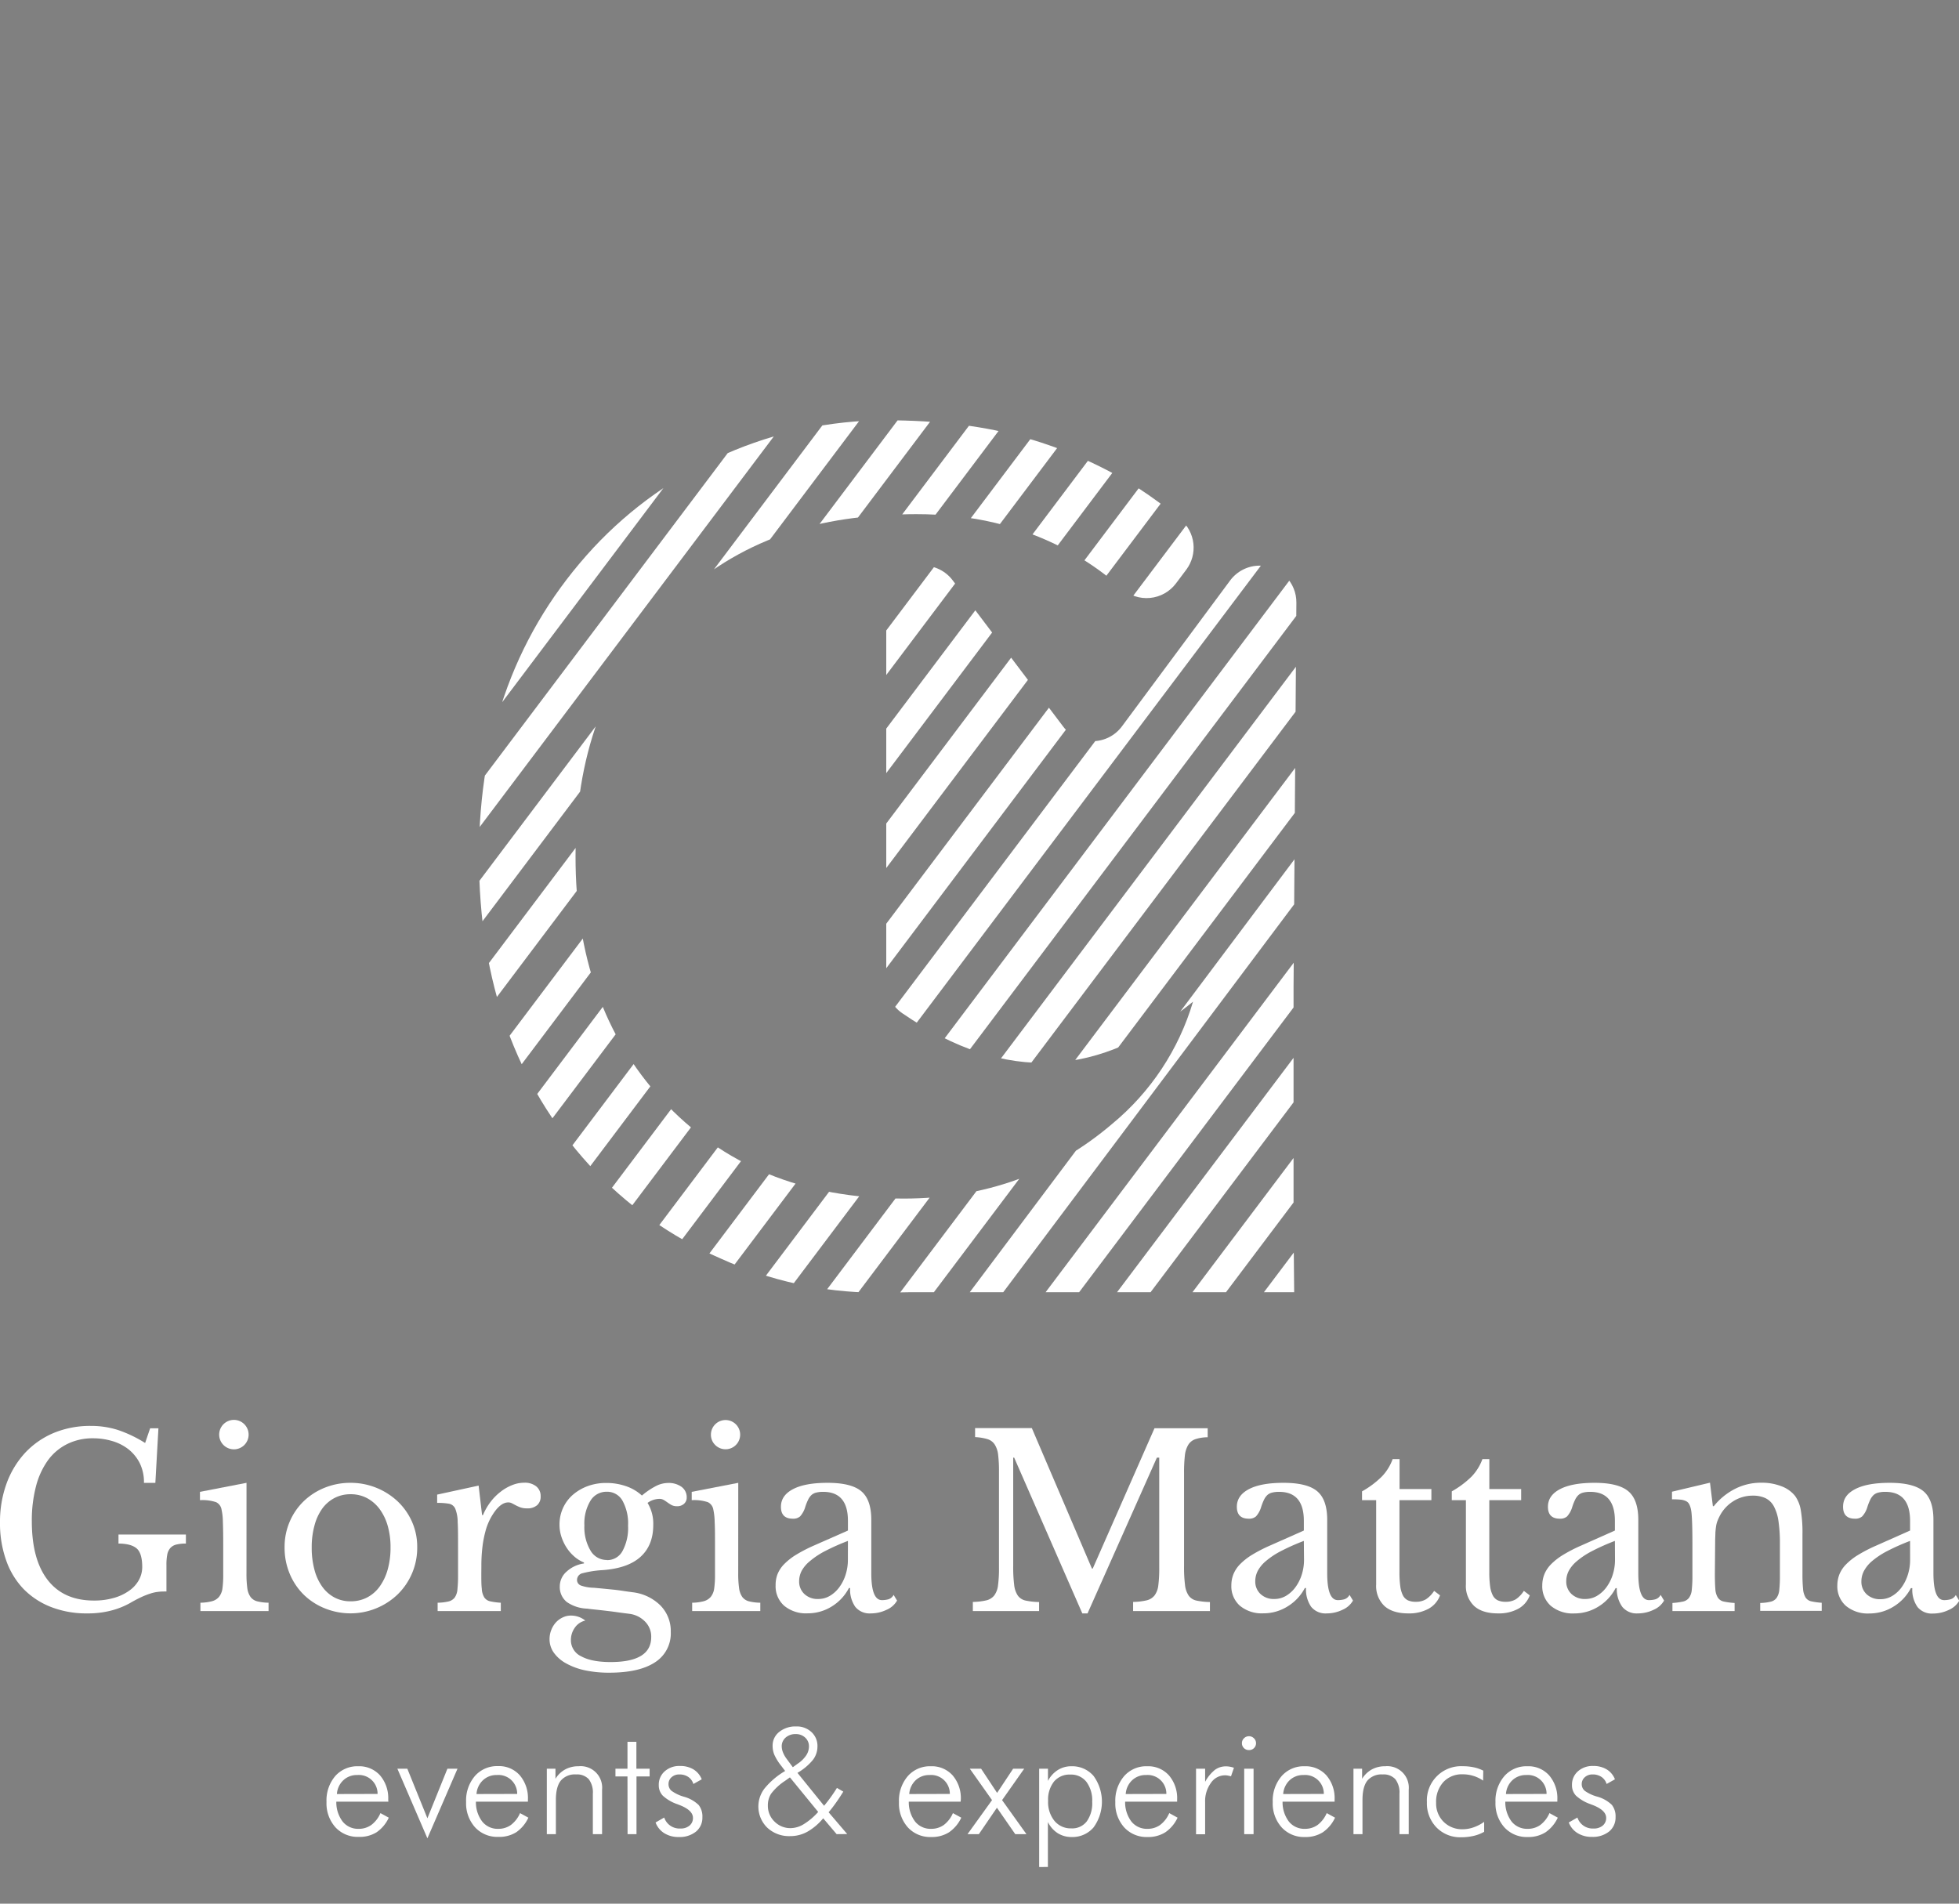 <?xml version="1.0" encoding="UTF-8"?> <svg xmlns="http://www.w3.org/2000/svg" xmlns:xlink="http://www.w3.org/1999/xlink" viewBox="0 0 566.93 550.96"><rect x="0" y="0" width="566.93" height="550.96" fill="#808080" stroke="none"/><defs><style>.cls-1{fill:none;}.cls-2{clip-path:url(#clip-path);}.cls-3{fill:url(#Sfumatura_senza_nome_26);}.cls-4{fill:url(#Sfumatura_senza_nome_26-2);}.cls-5{fill:#fff;}.cls-6{fill:url(#Sfumatura_senza_nome_26-3);}.cls-7{fill:url(#Sfumatura_senza_nome_26-4);}.cls-8{fill:url(#Sfumatura_senza_nome_26-5);}.cls-9{fill:url(#Sfumatura_senza_nome_26-6);}</style><clipPath id="clip-path" transform="translate(0 121.63)"><path class="cls-1" d="M374.35,164.17l.82-111.39a10.62,10.62,0,0,0-10.62-10.7h0A10.62,10.62,0,0,0,356,46.37L324.69,88.59a10.61,10.61,0,0,1-17,.07l-32-42.35a10.64,10.64,0,0,0-8.48-4.23h-.13A10.63,10.63,0,0,0,256.48,52.7v70.14h0v40a10.67,10.67,0,0,0,4.65,8.79c30.26,20.77,57.31,18.48,84.13-3.35a72.65,72.65,0,0,1-23.42,35.38q-25.32,21.6-60.33,21.6-43.57,0-70-28.68-25-27.18-24.95-70.38,0-42.82,25.32-70.39a86.19,86.19,0,0,1,30.17-21q14.69-6.27,34.44-7.36c2.85-.16,5.75-.27,8.75-.27a104.71,104.71,0,0,1,11.88.66,86.38,86.38,0,0,1,33.37,10.69A82.67,82.67,0,0,1,324.64,48.7a10.65,10.65,0,0,0,15.7-1.5l3-4a10.64,10.64,0,0,0-1.64-14.43,121.55,121.55,0,0,0-12.73-9.43A126.84,126.84,0,0,0,297.26,5.21Q279.76,0,255.92,0a116,116,0,0,0-84.16,36.87q-33.15,35.75-33.15,89.38,0,54.38,32,89.38a112,112,0,0,0,38,27,110.17,110.17,0,0,0,44.87,9.87c1.94,0,5.38-.05,9.9-.14H374.53l-.18-18.79Z"></path></clipPath><linearGradient id="Sfumatura_senza_nome_26" x1="-1243.05" y1="1534.11" x2="-865.66" y2="1538.86" gradientTransform="matrix(0.38, 0.79, -0.49, 0.61, 1289.05, -71.7)" gradientUnits="userSpaceOnUse"><stop offset="0" stop-color="#6d0536"></stop><stop offset="0.46" stop-color="#c33d79"></stop></linearGradient><linearGradient id="Sfumatura_senza_nome_26-2" x1="-1230.56" y1="1544.97" x2="-853.17" y2="1549.72" gradientTransform="matrix(0.38, 0.79, -0.49, 0.61, 1302.48, -77.81)" xlink:href="#Sfumatura_senza_nome_26"></linearGradient><linearGradient id="Sfumatura_senza_nome_26-3" x1="-980.54" y1="1746.57" x2="-603.15" y2="1751.32" gradientTransform="matrix(0.38, 0.79, -0.49, 0.61, 1560.63, -202.48)" xlink:href="#Sfumatura_senza_nome_26"></linearGradient><linearGradient id="Sfumatura_senza_nome_26-4" x1="-968.05" y1="1757.43" x2="-590.67" y2="1762.18" gradientTransform="matrix(0.38, 0.79, -0.49, 0.61, 1574.06, -208.59)" xlink:href="#Sfumatura_senza_nome_26"></linearGradient><linearGradient id="Sfumatura_senza_nome_26-5" x1="-956.81" y1="1771.42" x2="-579.43" y2="1776.16" gradientTransform="matrix(0.38, 0.79, -0.49, 0.61, 1589.03, -213.46)" xlink:href="#Sfumatura_senza_nome_26"></linearGradient><linearGradient id="Sfumatura_senza_nome_26-6" x1="-944.33" y1="1782.28" x2="-566.94" y2="1787.02" gradientTransform="matrix(0.38, 0.79, -0.49, 0.61, 1602.47, -219.57)" xlink:href="#Sfumatura_senza_nome_26"></linearGradient></defs><g id="Livello_2" data-name="Livello 2"><g id="Livello_1-2" data-name="Livello 1"><g class="cls-2"><rect class="cls-3" x="-57.54" y="29.85" width="383.12" height="7.75" transform="translate(26.46 242.13) rotate(-53.02)"></rect><rect class="cls-4" x="-44.7" y="40.26" width="383.12" height="7.75" transform="translate(23.26 256.54) rotate(-53.02)"></rect><rect class="cls-5" x="-32.33" y="52.83" width="383.12" height="7.75" transform="translate(18.14 271.43) rotate(-53.02)"></rect><rect class="cls-5" x="-19.49" y="63.25" width="383.12" height="7.75" transform="translate(14.94 285.83) rotate(-53.02)"></rect><rect class="cls-5" x="-4.01" y="71.04" width="383.12" height="7.75" transform="translate(14.89 301.3) rotate(-53.02)"></rect><rect class="cls-5" x="8.83" y="81.45" width="383.12" height="7.75" transform="translate(11.69 315.7) rotate(-53.02)"></rect><rect class="cls-5" x="21.2" y="94.02" width="383.12" height="7.75" transform="translate(6.57 330.59) rotate(-53.02)"></rect><rect class="cls-5" x="34.04" y="104.43" width="383.12" height="7.75" transform="translate(3.37 345) rotate(-53.02)"></rect><rect class="cls-5" x="49.76" y="111.96" width="383.12" height="7.75" transform="translate(3.61 360.56) rotate(-53.02)"></rect><rect class="cls-5" x="62.59" y="122.37" width="383.12" height="7.75" transform="translate(0.42 374.96) rotate(-53.02)"></rect><rect class="cls-5" x="74.97" y="134.95" width="383.12" height="7.75" transform="translate(-4.7 389.85) rotate(-53.02)"></rect><rect class="cls-5" x="87.8" y="145.36" width="383.12" height="7.75" transform="translate(-7.9 404.26) rotate(-53.02)"></rect><rect class="cls-5" x="102.05" y="154.59" width="383.12" height="7.75" transform="translate(-9.6 419.32) rotate(-53.02)"></rect><rect class="cls-5" x="114.89" y="165" width="383.12" height="7.75" transform="translate(-12.8 433.72) rotate(-53.02)"></rect><rect class="cls-5" x="127.26" y="177.57" width="383.12" height="7.75" transform="translate(-17.91 448.61) rotate(-53.02)"></rect><rect class="cls-5" x="140.11" y="187.99" width="383.12" height="7.75" transform="matrix(0.6, -0.8, 0.8, 0.6, -21.11, 463.02)"></rect><rect class="cls-5" x="155.58" y="195.78" width="383.12" height="7.75" transform="translate(-21.17 478.49) rotate(-53.02)"></rect><rect class="cls-5" x="168.42" y="206.19" width="383.12" height="7.75" transform="translate(-24.37 492.89) rotate(-53.02)"></rect><rect class="cls-5" x="180.79" y="218.76" width="383.12" height="7.75" transform="translate(-29.49 507.78) rotate(-53.02)"></rect><rect class="cls-5" x="193.63" y="229.17" width="383.12" height="7.75" transform="translate(-32.69 522.19) rotate(-53.02)"></rect><rect class="cls-6" x="209.35" y="236.7" width="383.12" height="7.75" transform="translate(-32.44 537.74) rotate(-53.02)"></rect><rect class="cls-7" x="222.19" y="247.12" width="383.12" height="7.75" transform="translate(-35.64 552.15) rotate(-53.02)"></rect><rect class="cls-8" x="234.56" y="259.69" width="383.12" height="7.75" transform="translate(-40.76 567.04) rotate(-53.02)"></rect><rect class="cls-9" x="247.4" y="270.1" width="383.12" height="7.75" transform="translate(-43.96 581.44) rotate(-53.02)"></rect></g><path class="cls-5" d="M25.29,345.32a28.25,28.25,0,0,1-10.52-1.85,22.59,22.59,0,0,1-8-5.26,22.81,22.81,0,0,1-5-8.28A31.88,31.88,0,0,1,0,319.07a32.43,32.43,0,0,1,1.92-11.4,26.29,26.29,0,0,1,5.39-8.87,24.08,24.08,0,0,1,8.32-5.74,27.44,27.44,0,0,1,10.69-2,25.51,25.51,0,0,1,7.76,1.16A36.67,36.67,0,0,1,42,296l1.45-4.26h2.4l-.89,15.8h-3.3a12.39,12.39,0,0,0-1.27-5.81,12.13,12.13,0,0,0-3.33-4,14,14,0,0,0-4.71-2.33,19.28,19.28,0,0,0-5.39-.76,16.5,16.5,0,0,0-7.49,1.65A15.35,15.35,0,0,0,13.88,301a22.55,22.55,0,0,0-3.47,7.56,39,39,0,0,0-1.2,10.1q0,11.07,4.6,17t13.33,5.94a20.28,20.28,0,0,0,5.91-.79,14.15,14.15,0,0,0,4.43-2.13,9.1,9.1,0,0,0,2.75-3.09,7.73,7.73,0,0,0,.93-3.68q0-4-1.61-5.39t-5.26-1.41v-2.61H53.8v2.61a11.1,11.1,0,0,0-2.74.28,3.4,3.4,0,0,0-1.76,1,4,4,0,0,0-.89,1.89,15.15,15.15,0,0,0-.24,3v7.7c-.87,0-1.66,0-2.37.1a10.64,10.64,0,0,0-2.23.48,21.91,21.91,0,0,0-2.58,1c-.94.44-2.05,1-3.33,1.75a22.79,22.79,0,0,1-5.54,2.2A26.7,26.7,0,0,1,25.29,345.32Z" transform="translate(0 121.63)"></path><path class="cls-5" d="M71.33,333.71a30.6,30.6,0,0,0,.24,4.3,5.63,5.63,0,0,0,.93,2.54,3.47,3.47,0,0,0,1.92,1.27,14.3,14.3,0,0,0,3.3.41v2.41H58v-2.41a13.93,13.93,0,0,0,3.37-.44,4,4,0,0,0,2-1.24,5,5,0,0,0,1-2.41,28.15,28.15,0,0,0,.23-3.95V325.4q0-4-.1-6.57a17.35,17.35,0,0,0-.38-3.54,2.89,2.89,0,0,0-1.58-2.16,12.45,12.45,0,0,0-4.67-.58v-2.41l13.47-2.61Zm-7.9-40.13a4.26,4.26,0,1,1,7.28,3,4.26,4.26,0,0,1-7.28-3Z" transform="translate(0 121.63)"></path><path class="cls-5" d="M101.43,307.53A19.88,19.88,0,0,1,115,312.82a18.39,18.39,0,0,1,4.19,5.88,17.78,17.78,0,0,1,1.55,7.45A18.82,18.82,0,0,1,115,339.9a19.74,19.74,0,0,1-20.89,4A18.69,18.69,0,0,1,88,340a18.4,18.4,0,0,1-4.13-6.08,19.42,19.42,0,0,1-1.51-7.73,18.36,18.36,0,0,1,1.51-7.49A18,18,0,0,1,88,312.75a18.9,18.9,0,0,1,6.08-3.85A19.79,19.79,0,0,1,101.43,307.53Zm0,3.3a9.87,9.87,0,0,0-4.64,1.1,10.27,10.27,0,0,0-3.58,3.13A14.9,14.9,0,0,0,91,319.93a23.39,23.39,0,0,0-.79,6.29,24.32,24.32,0,0,0,.79,6.46,14.93,14.93,0,0,0,2.26,4.91,10.35,10.35,0,0,0,3.55,3.13,9.79,9.79,0,0,0,4.67,1.1,10.22,10.22,0,0,0,4.74-1.1,10.34,10.34,0,0,0,3.64-3.16,15.35,15.35,0,0,0,2.34-4.95,23.17,23.17,0,0,0,.82-6.39,22.2,22.2,0,0,0-.82-6.25,15.2,15.2,0,0,0-2.34-4.85,11,11,0,0,0-3.64-3.16A10,10,0,0,0,101.43,310.83Z" transform="translate(0 121.63)"></path><path class="cls-5" d="M139.29,333.71c0,1.88,0,3.37.14,4.47a5.27,5.27,0,0,0,.72,2.51,2.75,2.75,0,0,0,1.69,1.13,18.92,18.92,0,0,0,3.09.41v2.41H126.65v-2.41a15,15,0,0,0,3.16-.37,3.21,3.21,0,0,0,1.79-1.14,4.8,4.8,0,0,0,.78-2.37,37.79,37.79,0,0,0,.18-4.16v-8c0-3.11,0-5.54-.11-7.28a10.53,10.53,0,0,0-.68-3.85,2.49,2.49,0,0,0-1.82-1.48,19.09,19.09,0,0,0-3.44-.24v-2.4l12-2.61,1,8.52h.27A17.37,17.37,0,0,1,142,313a15.52,15.52,0,0,1,2.92-2.92,13.38,13.38,0,0,1,3.3-1.89,9.29,9.29,0,0,1,3.5-.69,5.23,5.23,0,0,1,3.47,1.06,3.54,3.54,0,0,1,1.27,2.86,3.25,3.25,0,0,1-1,2.57,4.24,4.24,0,0,1-2.95.93,5.54,5.54,0,0,1-1.86-.27,10.7,10.7,0,0,1-1.34-.59l-1.1-.58a2.28,2.28,0,0,0-1.13-.28c-1.24,0-2.47.79-3.71,2.38a17.17,17.17,0,0,0-2.89,6,31.62,31.62,0,0,0-.86,4.5,44.16,44.16,0,0,0-.31,5.26Z" transform="translate(0 121.63)"></path><path class="cls-5" d="M171.87,337.9l3,.28,2.71.27c.89.09,1.79.21,2.68.35s1.87.27,2.92.41a13.62,13.62,0,0,1,7.94,3.81,10.55,10.55,0,0,1,3,7.67,9.9,9.9,0,0,1-4.57,8.79c-3.05,2-7.45,3-13.23,3a33.37,33.37,0,0,1-7-.68,19.5,19.5,0,0,1-5.46-2,10.64,10.64,0,0,1-3.55-3.06,6.66,6.66,0,0,1-1.27-3.91,7.19,7.19,0,0,1,.49-2.69,7.11,7.11,0,0,1,1.3-2.16,6.23,6.23,0,0,1,2-1.48,5.28,5.28,0,0,1,2.37-.55,6.61,6.61,0,0,1,4.19,1.45,5,5,0,0,0-3,2,6.14,6.14,0,0,0-1.17,3.68,5.12,5.12,0,0,0,3,4.67q3,1.65,8.49,1.65,11.74,0,11.75-7.22a6.14,6.14,0,0,0-1.86-4.57,7.6,7.6,0,0,0-4.39-2.16c-1.1-.14-2.24-.28-3.41-.45s-2.31-.31-3.43-.44-2.17-.25-3.13-.35-1.74-.18-2.34-.27A10.91,10.91,0,0,1,164,342a5.57,5.57,0,0,1-2-4.54,5.68,5.68,0,0,1,2-4.26,9.28,9.28,0,0,1,5-2.33v-.28a10,10,0,0,1-2.82-1.75,12.18,12.18,0,0,1-2.23-2.58,13.43,13.43,0,0,1-1.48-3.13,11,11,0,0,1-.55-3.47,11.45,11.45,0,0,1,1-4.81,11.31,11.31,0,0,1,2.81-3.81,13.82,13.82,0,0,1,4.3-2.54,15.32,15.32,0,0,1,5.43-.93,17.21,17.21,0,0,1,5.7.93,12.93,12.93,0,0,1,4.61,2.71,21.11,21.11,0,0,1,4.12-2.78,7.82,7.82,0,0,1,3.36-.86,6.4,6.4,0,0,1,4,1.13,3.68,3.68,0,0,1,1.48,3.06,2.34,2.34,0,0,1-.8,1.86,2.86,2.86,0,0,1-2,.68,3.26,3.26,0,0,1-1.59-.34,12.19,12.19,0,0,1-1.13-.72c-.34-.25-.7-.49-1.07-.72a2.51,2.51,0,0,0-1.37-.35,6,6,0,0,0-3.37,1.17,11.54,11.54,0,0,1,1.65,6.39c0,3.9-1.21,6.95-3.64,9.18s-6.07,3.51-10.93,3.88a29.11,29.11,0,0,0-5.84.89,2,2,0,0,0-1.65,2,1.71,1.71,0,0,0,1.24,1.61A11.78,11.78,0,0,0,171.87,337.9Zm3.77-8a5,5,0,0,0,4.5-2.61,14,14,0,0,0,1.62-7.35,13.62,13.62,0,0,0-1.62-7.25,5.08,5.08,0,0,0-4.57-2.58,5.41,5.41,0,0,0-4.7,2.61,12.69,12.69,0,0,0-1.75,7.15,13.19,13.19,0,0,0,1.78,7.28A5.41,5.41,0,0,0,175.64,329.86Z" transform="translate(0 121.63)"></path><path class="cls-5" d="M213.64,333.71a28.93,28.93,0,0,0,.25,4.3,5.63,5.63,0,0,0,.92,2.54,3.46,3.46,0,0,0,1.93,1.27,14.13,14.13,0,0,0,3.29.41v2.41H200.31v-2.41a13.93,13.93,0,0,0,3.37-.44,4.08,4.08,0,0,0,2-1.24,4.85,4.85,0,0,0,1-2.41,26.51,26.51,0,0,0,.24-3.95V325.4c0-2.66,0-4.85-.1-6.57a18.12,18.12,0,0,0-.38-3.54,2.91,2.91,0,0,0-1.58-2.16,12.55,12.55,0,0,0-4.68-.58v-2.41l13.47-2.61Zm-7.9-40.13a4.23,4.23,0,1,1,1.24,3A4.12,4.12,0,0,1,205.74,293.58Z" transform="translate(0 121.63)"></path><path class="cls-5" d="M245.39,321.34v-2.81q0-8.38-7.15-8.39a8.21,8.21,0,0,0-2,.21,3.21,3.21,0,0,0-1.37.68,4.51,4.51,0,0,0-1,1.38,15.35,15.35,0,0,0-.86,2.2,7,7,0,0,1-1.47,2.64,3,3,0,0,1-2.1.66q-3.44,0-3.44-3.44c0-2.2,1.17-3.9,3.51-5.12s5.66-1.82,10-1.82q6.87,0,9.75,2.44c1.93,1.62,2.89,4.39,2.89,8.28v15.39c0,5.22,1,7.84,3.09,7.84a7.19,7.19,0,0,0,1.86-.24,2.62,2.62,0,0,0,1.51-1.28l1,1.65a6.35,6.35,0,0,1-3,2.65,10.48,10.48,0,0,1-4.61,1.06,5.32,5.32,0,0,1-4.5-1.92,8.77,8.77,0,0,1-1.48-5.43h-.34a13.67,13.67,0,0,1-4.95,5.33,13.09,13.09,0,0,1-7,2,9.89,9.89,0,0,1-6.8-2.2,7.52,7.52,0,0,1-2.47-5.91A8.68,8.68,0,0,1,225,334a8.88,8.88,0,0,1,1.89-2.89,18.16,18.16,0,0,1,3.43-2.72,43.76,43.76,0,0,1,5.23-2.71Zm0,3a62.47,62.47,0,0,0-6.63,2.95,23.16,23.16,0,0,0-4.36,2.89A9.72,9.72,0,0,0,232,333a6.6,6.6,0,0,0-.73,3,4.9,4.9,0,0,0,1.52,3.71,5.53,5.53,0,0,0,4,1.44,6.53,6.53,0,0,0,3.34-.89,9.19,9.19,0,0,0,2.71-2.44,12.36,12.36,0,0,0,1.86-3.64,14.11,14.11,0,0,0,.68-4.43Z" transform="translate(0 121.63)"></path><path class="cls-5" d="M316.24,332.34l17.87-40.61H349.5v2.61a11.62,11.62,0,0,0-3.54.55,3.91,3.91,0,0,0-2.06,1.61,7.56,7.56,0,0,0-1,3.13,43.91,43.91,0,0,0-.24,5.08v26.94a40.54,40.54,0,0,0,.28,5.43,6.79,6.79,0,0,0,1.06,3.09,3.7,3.7,0,0,0,2.26,1.44,20.56,20.56,0,0,0,3.89.42v2.61H327.92V342a18.74,18.74,0,0,0,3.89-.45,4.15,4.15,0,0,0,2.3-1.41,6,6,0,0,0,1.1-2.92,38.07,38.07,0,0,0,.27-5.12V300.24h-.68l-20.07,45.08h-1.51L293.5,300.24h-.28v31.41a40.54,40.54,0,0,0,.28,5.43,6.79,6.79,0,0,0,1.06,3.09,3.72,3.72,0,0,0,2.27,1.44,20.44,20.44,0,0,0,3.88.42v2.61H281.54V342a18.64,18.64,0,0,0,3.88-.45,4.12,4.12,0,0,0,2.3-1.41,6,6,0,0,0,1.1-2.92,36.22,36.22,0,0,0,.28-5.12v-27.9a39,39,0,0,0-.24-4.77,7,7,0,0,0-1-3,3.8,3.8,0,0,0-2.1-1.55,14.73,14.73,0,0,0-3.57-.58v-2.61h16.42L316,332.34Z" transform="translate(0 121.63)"></path><path class="cls-5" d="M377.33,321.34v-2.81q0-8.38-7.15-8.39a8.21,8.21,0,0,0-2,.21,3.21,3.21,0,0,0-1.37.68,4.51,4.51,0,0,0-1,1.38,15.35,15.35,0,0,0-.86,2.2,7,7,0,0,1-1.47,2.64,3,3,0,0,1-2.1.66q-3.43,0-3.44-3.44c0-2.2,1.17-3.9,3.51-5.12s5.66-1.82,10-1.82q6.87,0,9.75,2.44c1.93,1.62,2.89,4.39,2.89,8.28v15.39c0,5.22,1,7.84,3.09,7.84a7.19,7.19,0,0,0,1.86-.24,2.62,2.62,0,0,0,1.51-1.28l1,1.65a6.35,6.35,0,0,1-3,2.65,10.48,10.48,0,0,1-4.61,1.06,5.32,5.32,0,0,1-4.5-1.92,8.77,8.77,0,0,1-1.48-5.43h-.34a13.67,13.67,0,0,1-5,5.33,13.09,13.09,0,0,1-7,2,9.89,9.89,0,0,1-6.8-2.2,7.52,7.52,0,0,1-2.47-5.91,8.68,8.68,0,0,1,.58-3.16,8.88,8.88,0,0,1,1.89-2.89,18.16,18.16,0,0,1,3.43-2.72,43.76,43.76,0,0,1,5.23-2.71Zm0,3a62.47,62.47,0,0,0-6.63,2.95,23.16,23.16,0,0,0-4.36,2.89A9.72,9.72,0,0,0,364,333a6.6,6.6,0,0,0-.73,3,4.9,4.9,0,0,0,1.52,3.71,5.53,5.53,0,0,0,4,1.44,6.53,6.53,0,0,0,3.34-.89,9.19,9.19,0,0,0,2.71-2.44,12.36,12.36,0,0,0,1.86-3.64,14.11,14.11,0,0,0,.68-4.43Z" transform="translate(0 121.63)"></path><path class="cls-5" d="M394.17,312.55V310a26.51,26.51,0,0,0,5.7-4.26,14.32,14.32,0,0,0,3.16-5.08h2v8.66h9.21v3.23H405v20.89a28.78,28.78,0,0,0,.24,4.05,8.1,8.1,0,0,0,.78,2.65,3.23,3.23,0,0,0,1.45,1.41,5.49,5.49,0,0,0,2.27.41,5.59,5.59,0,0,0,2.92-.72,8.14,8.14,0,0,0,2.37-2.44l1.72,1.3a7.32,7.32,0,0,1-3.34,3.88,11.69,11.69,0,0,1-5.87,1.34c-3,0-5.33-.72-6.91-2.16a8,8,0,0,1-2.37-6.22V312.55Z" transform="translate(0 121.63)"></path><path class="cls-5" d="M420.14,312.55V310a26.85,26.85,0,0,0,5.71-4.26,14.46,14.46,0,0,0,3.16-5.08h2v8.66h9.21v3.23H431v20.89a28.78,28.78,0,0,0,.24,4.05,7.85,7.85,0,0,0,.79,2.65,3.23,3.23,0,0,0,1.45,1.41,5.49,5.49,0,0,0,2.27.41,5.62,5.62,0,0,0,2.92-.72A8.26,8.26,0,0,0,441,338.8l1.71,1.3a7.26,7.26,0,0,1-3.33,3.88,11.72,11.72,0,0,1-5.87,1.34q-4.55,0-6.91-2.16a8,8,0,0,1-2.37-6.22V312.55Z" transform="translate(0 121.63)"></path><path class="cls-5" d="M467.35,321.34v-2.81q0-8.38-7.14-8.39a8.24,8.24,0,0,0-2,.21,3.21,3.21,0,0,0-1.37.68,4.51,4.51,0,0,0-1,1.38,15.35,15.35,0,0,0-.86,2.2,7,7,0,0,1-1.47,2.64,3,3,0,0,1-2.1.66q-3.44,0-3.44-3.44c0-2.2,1.17-3.9,3.51-5.12s5.66-1.82,10-1.82q6.87,0,9.75,2.44c1.93,1.62,2.89,4.39,2.89,8.28v15.39c0,5.22,1,7.84,3.09,7.84a7.19,7.19,0,0,0,1.86-.24,2.59,2.59,0,0,0,1.51-1.28l1,1.65a6.35,6.35,0,0,1-3,2.65,10.45,10.45,0,0,1-4.61,1.06,5.33,5.33,0,0,1-4.5-1.92A8.77,8.77,0,0,1,467.9,338h-.34a13.67,13.67,0,0,1-4.95,5.33,13.08,13.08,0,0,1-7,2,9.92,9.92,0,0,1-6.81-2.2,7.52,7.52,0,0,1-2.47-5.91,8.68,8.68,0,0,1,.58-3.16,8.88,8.88,0,0,1,1.89-2.89,17.94,17.94,0,0,1,3.44-2.72,42.8,42.8,0,0,1,5.22-2.71Zm0,3a62.22,62.22,0,0,0-6.62,2.95,22.94,22.94,0,0,0-4.37,2.89A9.72,9.72,0,0,0,454,333a6.6,6.6,0,0,0-.73,3,4.9,4.9,0,0,0,1.52,3.71,5.53,5.53,0,0,0,4,1.44,6.53,6.53,0,0,0,3.34-.89,9.19,9.19,0,0,0,2.71-2.44,12.36,12.36,0,0,0,1.86-3.64,14.11,14.11,0,0,0,.68-4.43Z" transform="translate(0 121.63)"></path><path class="cls-5" d="M496.28,333.85c0,1.88.05,3.35.14,4.43a5.21,5.21,0,0,0,.73,2.48,2.71,2.71,0,0,0,1.71,1.13,20,20,0,0,0,3.13.41v2.34H484V342.3a19.46,19.46,0,0,0,3.06-.41,2.94,2.94,0,0,0,1.75-1.1,4.65,4.65,0,0,0,.79-2.34,36.62,36.62,0,0,0,.18-4.12v-9.14q0-8.18-.42-10a6.05,6.05,0,0,0-.51-1.48,2.06,2.06,0,0,0-.93-.89,4.59,4.59,0,0,0-1.58-.42,23.84,23.84,0,0,0-2.47-.1v-2.2l11-2.61.83,6.8h.27a18.78,18.78,0,0,1,6.12-5,16.43,16.43,0,0,1,7.63-1.79,15.55,15.55,0,0,1,5.77,1,9.13,9.13,0,0,1,4,2.82,9.87,9.87,0,0,1,1.65,4.09,38.43,38.43,0,0,1,.49,6.9v11.48a42.75,42.75,0,0,0,.17,4.43,5.71,5.71,0,0,0,.72,2.48,2.62,2.62,0,0,0,1.68,1.13,19.26,19.26,0,0,0,3,.41v2.34h-17.8V342.3a13.46,13.46,0,0,0,3.06-.38,2.88,2.88,0,0,0,1.71-1.13,4.91,4.91,0,0,0,.76-2.37,37.4,37.4,0,0,0,.17-4.09v-9.07a43.83,43.83,0,0,0-.41-6.6,12.79,12.79,0,0,0-1.34-4.33,5.51,5.51,0,0,0-2.44-2.37,8.38,8.38,0,0,0-3.64-.72,10.45,10.45,0,0,0-5.67,1.62,11,11,0,0,0-4,4.43c-.23.46-.42.89-.58,1.3a7.25,7.25,0,0,0-.38,1.45q-.13.82-.21,1.89c0,.71-.07,1.61-.07,2.71Z" transform="translate(0 121.63)"></path><path class="cls-5" d="M552.77,321.34v-2.81q0-8.38-7.15-8.39a8.15,8.15,0,0,0-2,.21,3.21,3.21,0,0,0-1.37.68,4.51,4.51,0,0,0-1,1.38,15.35,15.35,0,0,0-.86,2.2,6.89,6.89,0,0,1-1.48,2.64,3,3,0,0,1-2.09.66c-2.3,0-3.44-1.15-3.44-3.44s1.17-3.9,3.51-5.12,5.65-1.82,10-1.82q6.87,0,9.76,2.44c1.93,1.62,2.88,4.39,2.88,8.28v15.39c0,5.22,1,7.84,3.1,7.84a7.06,7.06,0,0,0,1.85-.24A2.61,2.61,0,0,0,566,340l1,1.65a6.33,6.33,0,0,1-3,2.65,10.44,10.44,0,0,1-4.6,1.06,5.31,5.31,0,0,1-4.5-1.92,8.7,8.7,0,0,1-1.48-5.43H553a13.67,13.67,0,0,1-5,5.33,13.12,13.12,0,0,1-7,2,9.89,9.89,0,0,1-6.8-2.2,7.53,7.53,0,0,1-2.48-5.91,8.9,8.9,0,0,1,.58-3.16,8.76,8.76,0,0,1,1.9-2.89,17.54,17.54,0,0,1,3.43-2.72,42.8,42.8,0,0,1,5.22-2.71Zm0,3a62.47,62.47,0,0,0-6.63,2.95,23.27,23.27,0,0,0-4.37,2.89,9.82,9.82,0,0,0-2.36,2.88,6.47,6.47,0,0,0-.73,3,4.93,4.93,0,0,0,1.51,3.71,5.55,5.55,0,0,0,4,1.44,6.49,6.49,0,0,0,3.33-.89,9.23,9.23,0,0,0,2.72-2.44,12.59,12.59,0,0,0,1.85-3.64,14.12,14.12,0,0,0,.69-4.43Z" transform="translate(0 121.63)"></path><path class="cls-5" d="M112.39,399.81H97.33a9.26,9.26,0,0,0,1.84,5.77,5.71,5.71,0,0,0,4.63,2.09,6.17,6.17,0,0,0,3.67-1.13,8.39,8.39,0,0,0,2.63-3.42l2.41,1.32a10.35,10.35,0,0,1-3.55,4.24A9.27,9.27,0,0,1,103.8,410a8.76,8.76,0,0,1-6.74-2.79,10.37,10.37,0,0,1-2.57-7.31A10.88,10.88,0,0,1,97,392.42a8.52,8.52,0,0,1,6.68-2.86,8.08,8.08,0,0,1,6.3,2.64,10.12,10.12,0,0,1,2.37,7Zm-3.12-2.24a5.42,5.42,0,0,0-5.9-5.47,5.66,5.66,0,0,0-4,1.5,6,6,0,0,0-1.87,4Z" transform="translate(0 121.63)"></path><path class="cls-5" d="M115,390.27h2.88l5.81,14.35,5.79-14.35h2.92l-8.71,20.15Z" transform="translate(0 121.63)"></path><path class="cls-5" d="M152.78,399.81H137.73a9.2,9.2,0,0,0,1.84,5.77,5.71,5.71,0,0,0,4.63,2.09,6.17,6.17,0,0,0,3.67-1.13,8.48,8.48,0,0,0,2.63-3.42l2.41,1.32a10.42,10.42,0,0,1-3.55,4.24A9.27,9.27,0,0,1,144.2,410a8.74,8.74,0,0,1-6.74-2.79,10.37,10.37,0,0,1-2.57-7.31,10.88,10.88,0,0,1,2.55-7.52,8.51,8.51,0,0,1,6.67-2.86,8,8,0,0,1,6.3,2.64,10.12,10.12,0,0,1,2.37,7Zm-3.11-2.24a5.42,5.42,0,0,0-5.9-5.47,5.64,5.64,0,0,0-4,1.5,6,6,0,0,0-1.87,4Z" transform="translate(0 121.63)"></path><path class="cls-5" d="M158.25,409.21V390.27h2.5v2.92a7.57,7.57,0,0,1,2.83-2.72,7.88,7.88,0,0,1,3.85-.91,6.22,6.22,0,0,1,6.81,6.79v12.86h-2.67V397.53a6.35,6.35,0,0,0-1.18-4.22,4.57,4.57,0,0,0-3.66-1.38,5.33,5.33,0,0,0-4.43,1.78q-1.43,1.79-1.43,5.61v9.89Z" transform="translate(0 121.63)"></path><path class="cls-5" d="M181.59,392.51h-3.48v-2.24h3.48v-7.78h2.58v7.78H188v2.24h-3.8v16.7h-2.58Z" transform="translate(0 121.63)"></path><path class="cls-5" d="M189.72,405.83l2.5-1.43a4.66,4.66,0,0,0,4.68,3.18,3.91,3.91,0,0,0,2.64-.84,2.8,2.8,0,0,0,1-2.25q0-2.19-3.87-3.7l-.64-.25a11.89,11.89,0,0,1-4.18-2.43,4.27,4.27,0,0,1-1.2-3.08,5.1,5.1,0,0,1,1.71-4,6.29,6.29,0,0,1,4.42-1.55,7.34,7.34,0,0,1,3.93,1,5.87,5.87,0,0,1,2.37,2.86l-2.42,1.35a3.77,3.77,0,0,0-1.49-2.05,4.48,4.48,0,0,0-2.56-.71,3.27,3.27,0,0,0-2.26.8,2.59,2.59,0,0,0-.88,2,2.48,2.48,0,0,0,.87,1.94A11.58,11.58,0,0,0,198,398.4a9.89,9.89,0,0,1,4.19,2.37,5.35,5.35,0,0,1,1.08,3.54,5.17,5.17,0,0,1-1.86,4.17,7.53,7.53,0,0,1-5,1.56,7.66,7.66,0,0,1-4.16-1.1A6.21,6.21,0,0,1,189.72,405.83Z" transform="translate(0 121.63)"></path><path class="cls-5" d="M242.12,409.21l-3.89-4.59a16.53,16.53,0,0,1-4.58,3.89,10.17,10.17,0,0,1-5,1.27,9.22,9.22,0,0,1-6.61-2.45,8.55,8.55,0,0,1-.74-11.4,22.14,22.14,0,0,1,5.92-5l-1.2-1.58a14.8,14.8,0,0,1-1.95-3.16,6.93,6.93,0,0,1-.48-2.56,5,5,0,0,1,1.91-4,7.4,7.4,0,0,1,4.9-1.59,6.19,6.19,0,0,1,4.44,1.63,5.44,5.44,0,0,1,1.73,4.18,6.38,6.38,0,0,1-1.35,3.91,16.4,16.4,0,0,1-4.44,3.71l7.71,9.53q1-1.21,1.95-2.52c.62-.87,1.21-1.75,1.77-2.65l1.84,1.07c-.7,1.14-1.4,2.2-2.1,3.19s-1.41,1.92-2.15,2.79l5.38,6.3Zm-5.34-6.43-8.18-10-1.4,1a16,16,0,0,0-4.06,3.75,6.23,6.23,0,0,0-.92,3.38,6.31,6.31,0,0,0,1.92,4.66,6.43,6.43,0,0,0,4.68,1.9,7.43,7.43,0,0,0,3.83-1.18A18.6,18.6,0,0,0,236.78,402.78Zm-7.34-12.94,1.38-1a8.94,8.94,0,0,0,2.48-2.41,4.72,4.72,0,0,0,.81-2.63,3.35,3.35,0,0,0-1.11-2.55,3.86,3.86,0,0,0-2.73-1,4.24,4.24,0,0,0-2.9,1,3.3,3.3,0,0,0-1.14,2.59,4.85,4.85,0,0,0,.39,1.77,8,8,0,0,0,1.07,1.86Z" transform="translate(0 121.63)"></path><path class="cls-5" d="M278,399.81H263a9.26,9.26,0,0,0,1.84,5.77,5.71,5.71,0,0,0,4.63,2.09,6.2,6.2,0,0,0,3.68-1.13,8.46,8.46,0,0,0,2.62-3.42l2.42,1.32a10.44,10.44,0,0,1-3.56,4.24,9.27,9.27,0,0,1-5.16,1.36,8.76,8.76,0,0,1-6.74-2.79,10.37,10.37,0,0,1-2.57-7.31,10.88,10.88,0,0,1,2.55-7.52,8.52,8.52,0,0,1,6.68-2.86,8.07,8.07,0,0,1,6.3,2.64,10.12,10.12,0,0,1,2.37,7Zm-3.12-2.24A5.42,5.42,0,0,0,269,392.1a5.67,5.67,0,0,0-4,1.5,6.1,6.1,0,0,0-1.87,4Z" transform="translate(0 121.63)"></path><path class="cls-5" d="M280.66,390.27h3.27l4.63,7,4.64-7h3.2L290,399.36l7.05,9.85h-3.24l-5.3-7.65-5.23,7.65H280l7.09-9.85Z" transform="translate(0 121.63)"></path><path class="cls-5" d="M300.73,418.73V390.27h2.55v3.54a8,8,0,0,1,2.84-3.15,7.23,7.23,0,0,1,3.93-1.1,8.13,8.13,0,0,1,6.43,2.81,12.67,12.67,0,0,1,0,14.88,8,8,0,0,1-6.36,2.79,7.42,7.42,0,0,1-4-1.1,8,8,0,0,1-2.86-3.24v13Zm15.35-18.88a9,9,0,0,0-1.67-5.77,5.6,5.6,0,0,0-4.62-2.11,5.87,5.87,0,0,0-4.75,2,8.42,8.42,0,0,0-1.72,5.61,8.61,8.61,0,0,0,1.84,5.79,6.09,6.09,0,0,0,4.89,2.17,5.3,5.3,0,0,0,4.44-2A9,9,0,0,0,316.08,399.85Z" transform="translate(0 121.63)"></path><path class="cls-5" d="M340.66,399.81H325.61a9.26,9.26,0,0,0,1.83,5.77,5.73,5.73,0,0,0,4.64,2.09,6.17,6.17,0,0,0,3.67-1.13,8.39,8.39,0,0,0,2.63-3.42l2.41,1.32a10.37,10.37,0,0,1-3.56,4.24,9.26,9.26,0,0,1-5.15,1.36,8.76,8.76,0,0,1-6.74-2.79,10.37,10.37,0,0,1-2.57-7.31,10.88,10.88,0,0,1,2.55-7.52,8.5,8.5,0,0,1,6.67-2.86,8.05,8.05,0,0,1,6.3,2.64,10.12,10.12,0,0,1,2.37,7Zm-3.12-2.24a5.41,5.41,0,0,0-5.89-5.47,5.64,5.64,0,0,0-4,1.5,6,6,0,0,0-1.87,4Z" transform="translate(0 121.63)"></path><path class="cls-5" d="M348.76,394.07a11.31,11.31,0,0,1,2.85-3.48,5.3,5.3,0,0,1,3.25-1,6.07,6.07,0,0,1,1.12.11,7.41,7.41,0,0,1,1.12.3l-.85,2.47c-.29-.08-.58-.15-.89-.21a4.5,4.5,0,0,0-.88-.08,4.94,4.94,0,0,0-4.05,2.21,8.94,8.94,0,0,0-1.67,5.54v9.31h-2.63V390.27h2.63Z" transform="translate(0 121.63)"></path><path class="cls-5" d="M359.41,382.88a1.9,1.9,0,0,1,.6-1.42,2,2,0,0,1,1.43-.59,2,2,0,0,1,1.44.59,1.91,1.91,0,0,1,.61,1.42,1.94,1.94,0,0,1-.59,1.43,2,2,0,0,1-1.46.57,2,2,0,0,1-1.44-.57A1.94,1.94,0,0,1,359.41,382.88Zm.66,26.33V390.27h2.71v18.94Z" transform="translate(0 121.63)"></path><path class="cls-5" d="M386.23,399.81H371.17a9.26,9.26,0,0,0,1.84,5.77,5.72,5.72,0,0,0,4.64,2.09,6.19,6.19,0,0,0,3.67-1.13,8.57,8.57,0,0,0,2.63-3.42l2.41,1.32a10.44,10.44,0,0,1-3.56,4.24,9.26,9.26,0,0,1-5.15,1.36,8.73,8.73,0,0,1-6.74-2.79,10.33,10.33,0,0,1-2.58-7.31,10.88,10.88,0,0,1,2.56-7.52,8.5,8.5,0,0,1,6.67-2.86,8.05,8.05,0,0,1,6.3,2.64,10.12,10.12,0,0,1,2.37,7Zm-3.12-2.24a5.42,5.42,0,0,0-5.89-5.47,5.67,5.67,0,0,0-4,1.5,6.1,6.1,0,0,0-1.87,4Z" transform="translate(0 121.63)"></path><path class="cls-5" d="M391.69,409.21V390.27h2.5v2.92a7.72,7.72,0,0,1,2.83-2.72,7.91,7.91,0,0,1,3.85-.91,6.22,6.22,0,0,1,6.81,6.79v12.86H405V397.53a6.35,6.35,0,0,0-1.19-4.22,4.57,4.57,0,0,0-3.66-1.38,5.36,5.36,0,0,0-4.43,1.78q-1.42,1.79-1.42,5.61v9.89Z" transform="translate(0 121.63)"></path><path class="cls-5" d="M429.21,393.72a10,10,0,0,0-2.82-1.37,10.29,10.29,0,0,0-3.07-.46,7.3,7.3,0,0,0-5.62,2.25,8.46,8.46,0,0,0-2.09,6,7.44,7.44,0,0,0,2.16,5.49,7.54,7.54,0,0,0,5.55,2.16,9.5,9.5,0,0,0,3.1-.54,12,12,0,0,0,3.09-1.6v2.88a11.27,11.27,0,0,1-3.08,1.19,15.89,15.89,0,0,1-3.6.39,9.53,9.53,0,0,1-7.12-2.85,10,10,0,0,1-2.77-7.29,9.91,9.91,0,0,1,10.42-10.42,14.92,14.92,0,0,1,3.21.33,10.7,10.7,0,0,1,2.68.95Z" transform="translate(0 121.63)"></path><path class="cls-5" d="M450.69,399.81H435.63a9.33,9.33,0,0,0,1.84,5.77,5.73,5.73,0,0,0,4.64,2.09,6.19,6.19,0,0,0,3.67-1.13,8.48,8.48,0,0,0,2.63-3.42l2.41,1.32a10.44,10.44,0,0,1-3.56,4.24,9.26,9.26,0,0,1-5.15,1.36,8.73,8.73,0,0,1-6.74-2.79,10.33,10.33,0,0,1-2.58-7.31,10.88,10.88,0,0,1,2.56-7.52,8.5,8.5,0,0,1,6.67-2.86,8.05,8.05,0,0,1,6.3,2.64,10.12,10.12,0,0,1,2.37,7Zm-3.12-2.24a5.42,5.42,0,0,0-5.89-5.47,5.67,5.67,0,0,0-4,1.5,6,6,0,0,0-1.86,4Z" transform="translate(0 121.63)"></path><path class="cls-5" d="M454,405.83l2.5-1.43a4.64,4.64,0,0,0,4.67,3.18,3.94,3.94,0,0,0,2.65-.84,2.82,2.82,0,0,0,1-2.25q0-2.19-3.86-3.7c-.27-.1-.49-.18-.64-.25a12,12,0,0,1-4.19-2.43,4.27,4.27,0,0,1-1.2-3.08,5.1,5.1,0,0,1,1.71-4,6.31,6.31,0,0,1,4.42-1.55,7.31,7.31,0,0,1,3.93,1,5.82,5.82,0,0,1,2.37,2.86l-2.41,1.35a3.78,3.78,0,0,0-1.5-2.05,4.44,4.44,0,0,0-2.56-.71,3.24,3.24,0,0,0-2.25.8,2.6,2.6,0,0,0-.89,2,2.48,2.48,0,0,0,.88,1.94,11.38,11.38,0,0,0,3.63,1.69,9.88,9.88,0,0,1,4.2,2.37,5.35,5.35,0,0,1,1.08,3.54,5.2,5.2,0,0,1-1.86,4.17,7.54,7.54,0,0,1-5,1.56,7.62,7.62,0,0,1-4.15-1.1A6.16,6.16,0,0,1,454,405.83Z" transform="translate(0 121.63)"></path></g></g></svg> 